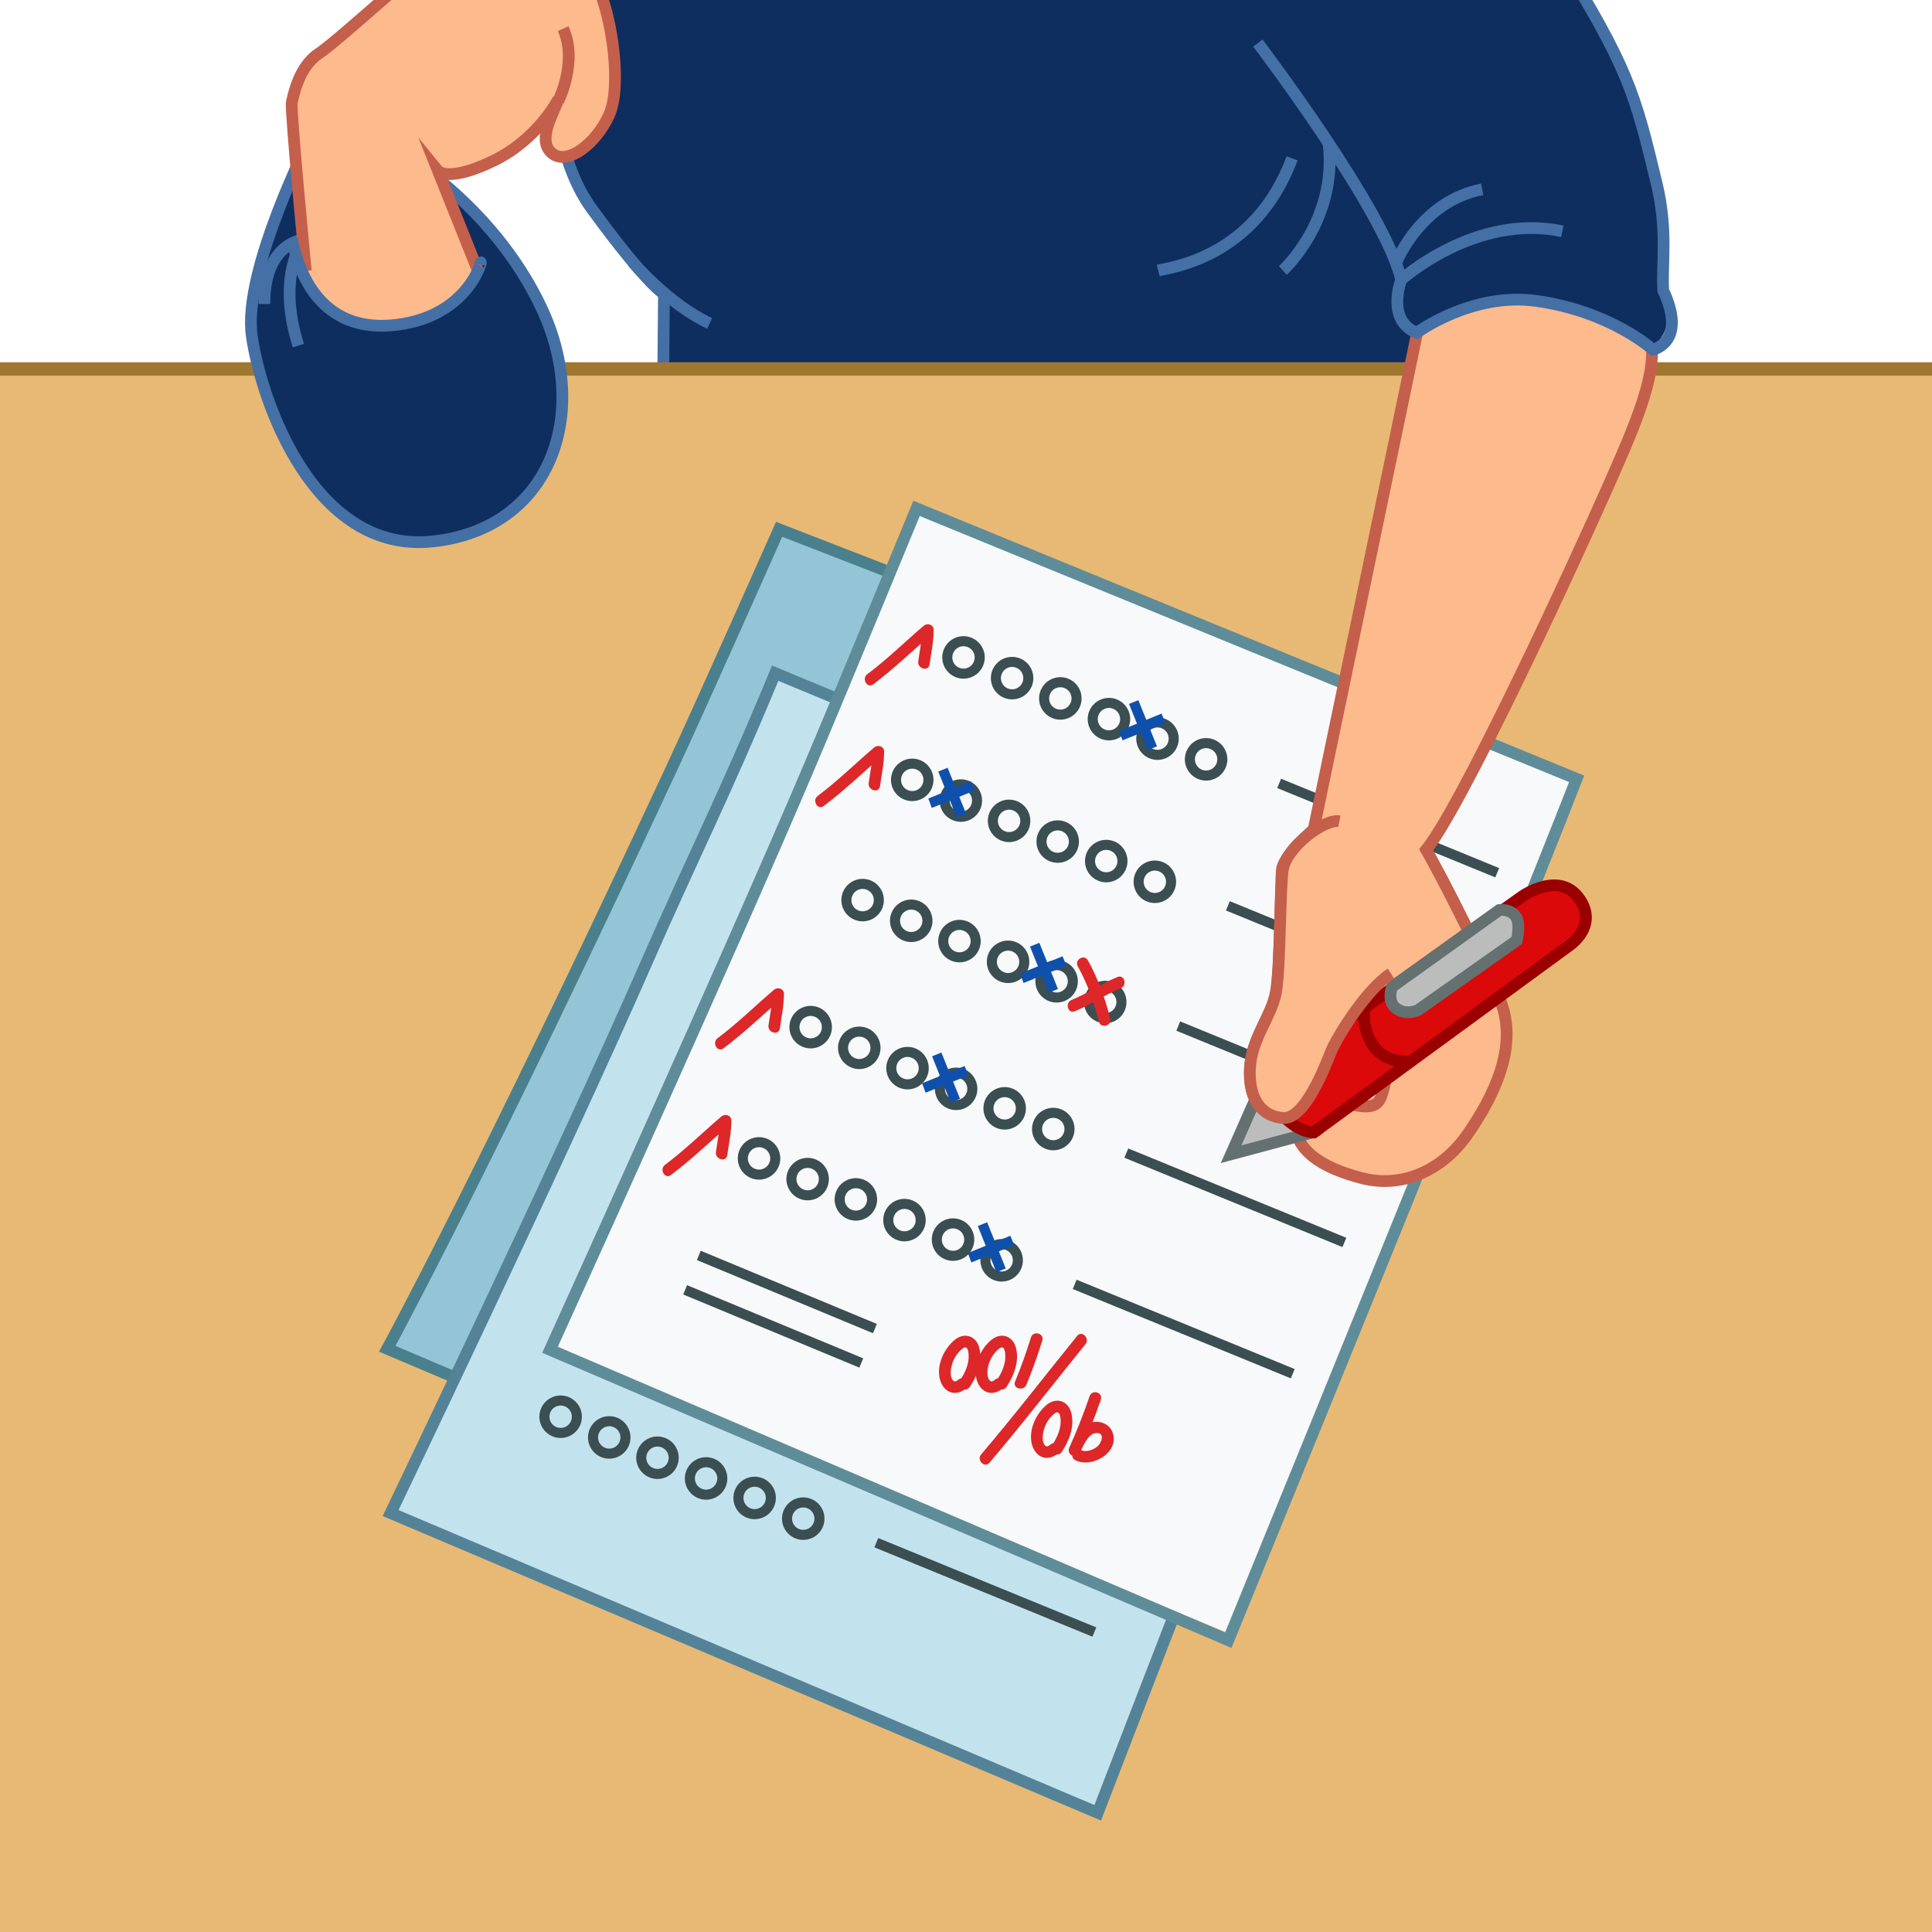 <?xml version="1.0" encoding="utf-8"?>
<!-- Generator: Adobe Illustrator 16.0.0, SVG Export Plug-In . SVG Version: 6.00 Build 0)  -->
<!DOCTYPE svg PUBLIC "-//W3C//DTD SVG 1.1//EN" "http://www.w3.org/Graphics/SVG/1.1/DTD/svg11.dtd">
<svg version="1.1" xmlns="http://www.w3.org/2000/svg" xmlns:xlink="http://www.w3.org/1999/xlink" x="0px" y="0px" width="288px"
	 height="288px" viewBox="0 0 288 288" enable-background="new 0 0 288 288" xml:space="preserve">
<symbol  id="New_Symbol" viewBox="-44.37 -8.744 88.988 6.682">
	<line fill="none" stroke="#3B4E51" stroke-width="1.5" stroke-miterlimit="10" x1="-44.37" y1="-6.041" x2="-9.228" y2="-6.041"/>
	<path fill="none" stroke="#3B4E51" stroke-width="1.5" stroke-miterlimit="10" d="M4.628-5.23c0-1.336-1.082-2.418-2.418-2.418
		S-0.208-6.566-0.208-5.23S0.874-2.812,2.21-2.812S4.628-3.895,4.628-5.23z"/>
	<path fill="none" stroke="#3B4E51" stroke-width="1.5" stroke-miterlimit="10" d="M12.507-5.339c0-1.335-1.083-2.418-2.418-2.418
		c-1.336,0-2.418,1.083-2.418,2.418S8.753-2.92,10.089-2.92C11.424-2.92,12.507-4.004,12.507-5.339z"/>
	<path fill="none" stroke="#3B4E51" stroke-width="1.5" stroke-miterlimit="10" d="M20.308-5.285c0-1.334-1.082-2.418-2.417-2.418
		c-1.336,0-2.418,1.084-2.418,2.418c0,1.336,1.082,2.419,2.418,2.419C19.226-2.866,20.308-3.949,20.308-5.285z"/>
	<path fill="none" stroke="#3B4E51" stroke-width="1.5" stroke-miterlimit="10" d="M28.187-5.393c0-1.336-1.082-2.418-2.418-2.418
		S23.35-6.729,23.35-5.393c0,1.335,1.083,2.418,2.419,2.418S28.187-4.058,28.187-5.393z"/>
	<path fill="none" stroke="#3B4E51" stroke-width="1.5" stroke-miterlimit="10" d="M35.99-5.468c0-1.335-1.082-2.419-2.418-2.419
		s-2.418,1.084-2.418,2.419s1.082,2.418,2.418,2.418S35.99-4.133,35.99-5.468z"/>
	<path fill="none" stroke="#3B4E51" stroke-width="1.5" stroke-miterlimit="10" d="M43.868-5.576c0-1.336-1.082-2.418-2.418-2.418
		c-1.335,0-2.419,1.082-2.419,2.418c0,1.335,1.084,2.418,2.419,2.418C42.786-3.158,43.868-4.241,43.868-5.576z"/>
</symbol>
<g id="body">
	<path fill="#0F2E60" d="M83.037-6.581c0,0-4.644,26.003,5.107,37.612s10.68,13.93,10.68,13.93v15.323l120.728,1.393
		c0,0,3.25-66.865-28.789-78.473S83.037-6.581,83.037-6.581z"/>
	<path fill="none" stroke="#4470A5" stroke-width="1.75" stroke-miterlimit="10" d="M94.347,39.121c0,0,5.406,6.304,11.442,9.09"/>
	<path fill="none" stroke="#4470A5" stroke-width="1.75" stroke-miterlimit="10" d="M172.653,40.317
		c1.857-0.464,14.395-1.857,19.967-16.716"/>
	<path fill="none" stroke="#4470A5" stroke-width="1.75" stroke-miterlimit="10" d="M191.228,40.317c0,0,8.211-7.397,6.818-19.006"
		/>
	<path fill="none" stroke="#4470A5" stroke-width="1.75" stroke-miterlimit="10" d="M83.037-6.581c0,0-3.816,25.356,5.107,37.612
		c8.492,11.662,10.832,12.771,10.832,12.771l-0.152,16.483l120.728,1.393c0,0,3.25-66.865-28.789-78.473S83.037-6.581,83.037-6.581z
		"/>
</g>
<g id="desk">
	<rect x="-3" y="55" fill="#E8B974" width="294" height="237"/>
	<rect x="-3" y="55" fill="none" stroke="#A0772E" stroke-width="2" stroke-miterlimit="10" width="294" height="237"/>
	<g>
		<path fill="#94C5D7" d="M57.811,200.857l103.681,44.223c0,0,39.16-101.709,43.959-111.525c4.797-9.812,7.973-16.877,7.973-16.877
			l-97.365-37.569c0,0-10.059,23.426-14.703,33.459C87.892,141.635,89.569,142.094,57.811,200.857z"/>
		<path fill="none" stroke="#4A808E" stroke-width="1.75" stroke-miterlimit="10" d="M57.727,201.062l103.765,44.018
			c0,0,39.16-101.709,43.959-111.525c4.797-9.812,7.973-16.877,7.973-16.877l-97.281-37.774c0,0-11.411,25.711-16.075,35.735
			C72.038,174.885,57.727,201.062,57.727,201.062z"/>
		<path fill="#C2E3EE" d="M58.227,225.549l105.406,44.682c0,0,39.16-101.711,43.957-111.523s7.973-16.877,7.973-16.877
			l-100.444-41.3c0,0-10.8,26.283-15.448,36.318C86.498,165.291,58.227,225.549,58.227,225.549z"/>
		
			<use xlink:href="#New_Symbol"  width="88.988" height="6.682" id="XMLID_2_" x="-44.37" y="-8.744" transform="matrix(-0.925 -0.379 -0.379 0.925 119.801 232.057)" overflow="visible"/>
		<path fill="none" stroke="#548398" stroke-width="1.75" stroke-miterlimit="10" d="M58.227,225.549l105.406,44.682
			c0,0,39.16-101.711,43.957-111.523s7.973-16.877,7.973-16.877l-100.006-41.48c-7.738,18.674-11.893,26.522-19.264,43.348
			C83.713,172.41,58.227,225.549,58.227,225.549z"/>
		<g>
			
				<line fill="none" stroke="#3B4E51" stroke-width="1.75" stroke-miterlimit="10" x1="164.629" y1="235.014" x2="86.844" y2="202.699"/>
			<path fill="#F7F9FB" d="M81.92,201.994l101.336,41.51c0,0,36.9-92.178,41.697-101.992c4.799-9.814,9.905-24.912,9.905-24.912
				L136.71,75.78c0,0-8.007,21.57-12.656,31.604C110.882,135.83,81.92,201.994,81.92,201.994z"/>
			<path fill="none" stroke="#5F8C99" stroke-width="1.75" stroke-miterlimit="10" d="M81.988,201.209L183.1,244.504
				c41.229-100.849,51.93-128.405,51.93-128.405l-98.403-40.315c0,0-10.885,26.438-15.781,37.991
				C108.615,142.635,81.988,201.209,81.988,201.209z"/>
		</g>
		
			<line fill="none" stroke="#3B4E51" stroke-width="1.5" stroke-miterlimit="10" x1="128.39" y1="203.179" x2="102.136" y2="192.272"/>
		
			<line fill="none" stroke="#3B4E51" stroke-width="1.5" stroke-miterlimit="10" x1="130.423" y1="198.048" x2="104.169" y2="187.142"/>
		
			<use xlink:href="#New_Symbol"  width="88.988" height="6.682" id="XMLID_1_" x="-44.37" y="-8.744" transform="matrix(-0.925 -0.379 -0.379 0.925 149.376 193.548)" overflow="visible"/>
		
			<use xlink:href="#New_Symbol"  width="88.988" height="6.682" x="-44.37" y="-8.744" transform="matrix(-0.925 -0.379 -0.379 0.925 157.073 173.98)" overflow="visible"/>
		
			<use xlink:href="#New_Symbol"  width="88.988" height="6.682" x="-44.37" y="-8.744" transform="matrix(-0.925 -0.379 -0.379 0.925 164.817 155.044)" overflow="visible"/>
		
			<use xlink:href="#New_Symbol"  width="88.988" height="6.682" x="-44.37" y="-8.744" transform="matrix(-0.925 -0.379 -0.379 0.925 172.214 137.121)" overflow="visible"/>
		
			<use xlink:href="#New_Symbol"  width="88.988" height="6.682" x="-44.37" y="-8.744" transform="matrix(-0.925 -0.379 -0.379 0.925 179.855 118.869)" overflow="visible"/>
	</g>
	<path fill="#203E5D" d="M184.098,211.66"/>
</g>
<g id="person">
	<path fill="#0F2E60" d="M46.354,20.351c0,0-10.215,19.966-8.822,29.718s9.287,32.504,26.932,30.646S88.145,61.677,80.715,45.89
		S58.891,22.208,58.891,22.208L46.354,20.351z"/>
	<path fill="none" stroke="#4470A5" stroke-width="1.75" stroke-miterlimit="10" d="M46.354,20.351c0,0-10.215,19.966-8.822,29.718
		s9.287,32.504,26.932,30.646S88.145,61.677,80.715,45.89S58.891,22.208,58.891,22.208L46.354,20.351z"/>
	<path fill="#FCBA8D" d="M212.123,45.425l-16.252,78.009c0,0,10.604,7.635,15.787,4.179c4.179-2.786,23.217-44.112,28.324-55.721
		c4.554-10.35,8.267-18.816,5.108-24.146C237.661,35.209,212.123,45.425,212.123,45.425z"/>
	<path fill="none" stroke="#4470A5" stroke-width="1.75" stroke-miterlimit="10" d="M45.353,35.67c0,0-4.259,5.141-0.878,15.848"/>
	<path fill="none" stroke="#4470A5" stroke-width="1.75" stroke-miterlimit="10" d="M45.449,35.67c0,0-6.046,0.28-6.046,9.649"/>
	<path fill="#FCBA8D" d="M65.285,25.459l5.911,14.776c0,0-2.5,7.199-12.351,8.466s-13.262-8.325-13.262-8.325
		S43.25,16.25,43.5,15.25s1-5.25,4-7.25S61.5-4.25,64-5.75S86.75-7,89-2.25s3.75,15.25,1.75,19.5s-6,7.25-8.25,5.75
		c-2.798-1.866,0.25-6.5,0.75-8.25c0,0-3,6-9.75,9.25S65.285,25.459,65.285,25.459z"/>
	<path fill="none" stroke="#C45F4B" stroke-width="1.75" stroke-miterlimit="10" d="M83.25,15c0,0,2.917-5.806,0.701-10.732"/>
	<path fill="#FCBA8D" d="M197.784,122.125c0,0-6.485,4.972-6.701,7.566s-0.216,14.483-0.864,18.158s-3.676,6.917-3.892,11.457
		s1.73,7.133,4.973,7.35s6.268-7.781,7.133-9.943s5.189-8.863,7.351-7.782s1.08,12.322-0.649,14.268s-7.133-1.297-8.214-1.081
		s-3.675,1.945-3.892,4.323c-0.458,5.025,3.414,7.461,9.251,8.974s12.104-0.861,15.994-6.481s8.045-12.868,5.451-19.569
		c-2.88-7.442-1.976-6.165-11.577-22.029L197.784,122.125z"/>
	<path fill="none" stroke="#C45F4B" stroke-width="1.75" stroke-miterlimit="10" d="M212.191,127.14
		c5.058-5.378,22.875-44.075,27.791-55.247c4.554-10.35,8.267-18.816,5.108-24.146c-7.43-12.537-32.968-2.321-32.968-2.321
		l-16.252,78.009"/>
	<path fill="none" stroke="#C45F4B" stroke-width="1.75" stroke-miterlimit="10" d="M45.583,40.376c0,0-2.333-24.126-2.083-25.126
		s1-5.25,4-7.25S61.5-4.25,64-5.75S86.75-7,89-2.25s3.75,15.25,1.75,19.5s-6,7.25-8.25,5.75c-2.798-1.866,0.25-6.5,0.75-8.25
		c0,0-3,6-9.75,9.25s-8.215,1.459-8.215,1.459l5.911,14.776"/>
	<path fill="none" stroke="#4470A5" stroke-width="1.75" stroke-miterlimit="10" d="M71.569,39.408
		c0.617-2.091-0.891,7.603-12.443,9.012C45.628,50.066,43.912,36.7,43.432,35.55"/>
	<path fill="none" stroke="#C45F4B" stroke-width="1.75" stroke-miterlimit="10" d="M196.326,123.184
		c-1.938,1.664-5.099,4.772-5.243,6.507c-0.216,2.594-0.216,14.483-0.864,18.158s-3.676,6.917-3.892,11.457s1.73,7.133,4.973,7.35
		s6.268-7.781,7.133-9.943s5.189-8.863,7.351-7.782s1.35,13.437-0.38,15.382s-7.9-1.248-8.981-1.032s-3.177,0.782-3.394,3.16
		c-0.458,5.025,4.146,7.67,9.983,9.183s11.895-0.966,15.785-6.586s7.521-12.973,4.928-19.674
		c-2.098-5.42-8.824-18.817-11.388-23.125"/>
	<path fill="#0F2E60" d="M187.513,6.421c0,0,19.037,25.074,21.359,35.29c0,0-2.32,6.036,2.322,7.894c0,0,8.519-6.535,18.108-5.107
		c11.116,1.655,16.717,7.429,16.717,7.429s4.515-2.402,1.662-9.146c0-2.853,1.015-8.223-0.733-15.464
		c-3.251-13.466-4.18-17.18-14.859-34.361s-15.787-21.824-15.787-21.824L187.513,6.421z"/>
	<path fill="none" stroke="#4470A5" stroke-width="1.75" stroke-miterlimit="10" d="M208.872,41.71c0,0,11.045-9.994,24.025-7.23"/>
	<path fill="none" stroke="#4470A5" stroke-width="1.75" stroke-miterlimit="10" d="M208.257,38.889c0,0,3.617-8.936,12.691-10.664"
		/>
	<path fill="none" stroke="#4470A5" stroke-width="1.75" stroke-miterlimit="10" d="M187.513,6.421c0,0,19.037,25.074,21.359,35.29
		c0,0-2.32,6.036,2.322,7.894c0,0,8.21-6.089,17.812-4.75c11.153,1.556,17.378,7.262,17.378,7.262s5.188-1.037,1.556-8.818
		c-0.259-3.891,0.725-8.872-0.992-15.982c-3.251-13.466-4.18-17.18-14.859-34.361s-15.787-21.824-15.787-21.824"/>
	<g>
		
			<line fill="none" stroke="#1050AD" stroke-width="1.5" stroke-miterlimit="10" x1="146.455" y1="182.483" x2="149.229" y2="189.369"/>
		<path fill="none" stroke="#1050AD" stroke-width="1.5" stroke-miterlimit="10" d="M144.536,187.488
			c0.395-0.144,6.359-2.586,6.359-2.586"/>
	</g>
	<g>
		
			<line fill="none" stroke="#1050AD" stroke-width="1.5" stroke-miterlimit="10" x1="139.635" y1="157.182" x2="142.409" y2="164.067"/>
		<path fill="none" stroke="#1050AD" stroke-width="1.5" stroke-miterlimit="10" d="M137.716,162.187
			c0.395-0.144,6.36-2.586,6.36-2.586"/>
	</g>
	<g>
		
			<line fill="none" stroke="#1050AD" stroke-width="1.5" stroke-miterlimit="10" x1="154.238" y1="140.826" x2="157.012" y2="147.712"/>
		<path fill="none" stroke="#1050AD" stroke-width="1.5" stroke-miterlimit="10" d="M152.319,145.831
			c0.395-0.144,6.359-2.586,6.359-2.586"/>
	</g>
	<g>
		
			<line fill="none" stroke="#1050AD" stroke-width="1.5" stroke-miterlimit="10" x1="140.56" y1="114.73" x2="143.333" y2="121.616"/>
		<path fill="none" stroke="#1050AD" stroke-width="1.5" stroke-miterlimit="10" d="M138.641,119.735
			c0.395-0.144,6.359-2.586,6.359-2.586"/>
	</g>
	<g>
		
			<line fill="none" stroke="#1050AD" stroke-width="1.5" stroke-miterlimit="10" x1="168.997" y1="104.651" x2="171.771" y2="111.537"/>
		<path fill="none" stroke="#1050AD" stroke-width="1.5" stroke-miterlimit="10" d="M167.078,109.656
			c0.395-0.144,6.359-2.586,6.359-2.586"/>
	</g>
	<g>
		<g>
			<path fill="#DE2729" d="M160.294,217.671c2.558,1.275,6.781-1.271,5.496-4.286c-0.611-1.434-2.444-1.746-3.697-1.161
				c-1.345,0.628-2.015,2.34-2.688,3.55c0.504,0.294,1.008,0.589,1.512,0.883c1.198-2.63,2.26-5.312,3.189-8.049
				c-0.562-0.155-1.125-0.31-1.688-0.465c-0.032,0.119-0.065,0.238-0.098,0.357c-0.298,1.09,1.391,1.553,1.688,0.465
				c0.032-0.119,0.065-0.238,0.098-0.357c0.3-1.098-1.328-1.524-1.688-0.465c-0.881,2.594-1.877,5.138-3.014,7.631
				c-0.458,1.007,0.952,1.887,1.512,0.883c0.523-0.939,1.198-2.928,2.455-3.027c1.399-0.111,0.828,1.405,0.312,1.899
				c-0.588,0.562-1.73,1.018-2.506,0.631C160.171,215.657,159.284,217.167,160.294,217.671L160.294,217.671z"/>
		</g>
	</g>
	<g>
		<g>
			<path fill="#DE2729" d="M147.501,218.041c4.911-5.772,9.536-11.776,14.305-17.665c0.703-0.869-0.527-2.115-1.238-1.238
				c-4.768,5.89-9.393,11.894-14.305,17.665C145.536,217.657,146.769,218.901,147.501,218.041L147.501,218.041z"/>
		</g>
	</g>
	<g>
		<g>
			<path fill="#DE2729" d="M153.007,206.414c0.896-2.155,1.665-4.354,2.367-6.58c0.341-1.079-1.349-1.537-1.688-0.465
				c-0.702,2.225-1.471,4.425-2.367,6.58C150.886,206.991,152.58,207.44,153.007,206.414L153.007,206.414z"/>
		</g>
	</g>
	<g>
		<g>
			<path fill="#DE2729" d="M150.034,206.747c1.11-1.661,1.918-3.765,1.427-5.771c-0.467-1.905-2.299-2.443-3.766-1.174
				c-1.47,1.272-2.52,3.467-2.197,5.437c0.33,2.015,2.038,3.129,3.824,1.865c0.913-0.646,0.04-2.165-0.883-1.512
				c-0.327,0.231-0.667,0.549-0.965,0.124c-0.344-0.49-0.314-1.198-0.225-1.756c0.177-1.104,0.819-2.279,1.728-2.946
				c0.982-0.723,0.926,1.269,0.844,1.814c-0.166,1.095-0.689,2.125-1.299,3.035C147.894,206.805,149.41,207.681,150.034,206.747
				L150.034,206.747z"/>
		</g>
	</g>
	<g>
		<g>
			<path fill="#DE2729" d="M144.566,206.746c1.11-1.66,1.919-3.764,1.428-5.77c-0.467-1.905-2.3-2.441-3.766-1.174
				c-1.47,1.272-2.519,3.467-2.197,5.437c0.329,2.015,2.038,3.129,3.824,1.866c0.914-0.646,0.041-2.164-0.883-1.512
				c-0.328,0.232-0.667,0.548-0.965,0.122c-0.343-0.49-0.314-1.197-0.225-1.755c0.178-1.104,0.819-2.279,1.728-2.946
				c0.983-0.722,0.927,1.268,0.845,1.813c-0.166,1.095-0.69,2.125-1.299,3.035C142.426,206.804,143.943,207.679,144.566,206.746
				L144.566,206.746z"/>
		</g>
	</g>
	<g>
		<g>
			<path fill="#DE2729" d="M158.279,216.431c1.11-1.66,1.918-3.764,1.427-5.77c-0.467-1.904-2.3-2.443-3.766-1.175
				c-1.47,1.272-2.519,3.467-2.196,5.438c0.329,2.015,2.036,3.127,3.823,1.865c0.914-0.646,0.041-2.164-0.883-1.512
				c-0.328,0.231-0.668,0.549-0.966,0.123c-0.343-0.489-0.313-1.198-0.224-1.755c0.178-1.104,0.818-2.28,1.728-2.947
				c0.981-0.722,0.926,1.27,0.844,1.814c-0.166,1.095-0.689,2.125-1.299,3.035C156.139,216.488,157.655,217.363,158.279,216.431
				L158.279,216.431z"/>
		</g>
	</g>
	<g>
		<g>
			<path fill="#DE2729" d="M160.213,150.745c2.372-0.96,4.471-2.46,6.839-3.42c1.032-0.418,0.581-2.111-0.465-1.688
				c-2.372,0.961-4.47,2.461-6.839,3.42C158.716,149.476,159.166,151.169,160.213,150.745L160.213,150.745z"/>
		</g>
	</g>
	<g>
		<g>
			<path fill="#DE2729" d="M160.664,144.044c1.44,2.598,2.413,5.38,3.152,8.25c0.281,1.093,1.969,0.629,1.688-0.465
				c-0.776-3.013-1.817-5.942-3.328-8.668C161.628,142.173,160.117,143.056,160.664,144.044L160.664,144.044z"/>
		</g>
	</g>
	<g>
		<g>
			<path fill="#DE2729" d="M108.411,172.194c0.249-1.714,0.606-3.403,0.614-5.142c0.004-0.81-0.935-1.097-1.494-0.619
				c-2.805,2.398-5.442,4.995-8.399,7.211c-0.892,0.668-0.021,2.188,0.883,1.512c3.079-2.308,5.833-4.988,8.753-7.484
				c-0.498-0.207-0.996-0.413-1.494-0.619c-0.007,1.582-0.326,3.117-0.552,4.677C106.564,172.833,108.25,173.308,108.411,172.194
				L108.411,172.194z"/>
		</g>
	</g>
	<g>
		<g>
			<path fill="#DE2729" d="M116.248,153.313c0.249-1.714,0.606-3.403,0.614-5.142c0.004-0.81-0.935-1.097-1.494-0.619
				c-2.805,2.398-5.442,4.995-8.399,7.211c-0.892,0.668-0.021,2.188,0.883,1.512c3.079-2.308,5.833-4.988,8.753-7.484
				c-0.498-0.207-0.996-0.413-1.494-0.619c-0.007,1.582-0.326,3.117-0.552,4.677C114.401,153.952,116.087,154.427,116.248,153.313
				L116.248,153.313z"/>
		</g>
	</g>
	<g>
		<g>
			<path fill="#DE2729" d="M131.182,117.192c0.249-1.714,0.606-3.404,0.614-5.142c0.004-0.809-0.935-1.097-1.494-0.619
				c-2.805,2.398-5.442,4.995-8.399,7.211c-0.892,0.668-0.021,2.188,0.883,1.511c3.079-2.307,5.833-4.988,8.753-7.484
				c-0.498-0.206-0.996-0.413-1.494-0.619c-0.007,1.582-0.326,3.117-0.552,4.677C129.335,117.831,131.021,118.306,131.182,117.192
				L131.182,117.192z"/>
		</g>
	</g>
	<g>
		<g>
			<path fill="#DE2729" d="M138.567,99.049c0.248-1.714,0.606-3.404,0.614-5.142c0.004-0.809-0.935-1.097-1.494-0.619
				c-2.805,2.398-5.442,4.995-8.399,7.211c-0.892,0.668-0.021,2.188,0.883,1.511c3.079-2.307,5.833-4.988,8.753-7.484
				c-0.498-0.206-0.996-0.413-1.494-0.619c-0.007,1.582-0.326,3.117-0.552,4.677C136.72,99.687,138.406,100.163,138.567,99.049
				L138.567,99.049z"/>
		</g>
	</g>
</g>
<g id="pen">
	<g>
		<path fill="#BBBCBC" d="M188.489,160.82c0.864-0.649,38.479-27.238,38.479-27.238s5.703-4.012,8.646,0.648
			c2.594,4.107-1.945,6.917-1.945,6.917l-37.83,27.67l-12.321,3.242L188.489,160.82z"/>
		<path fill="#DB0909" d="M195.839,168.818l37.83-27.67c0,0,4.539-2.81,1.945-6.917c-2.943-4.66-8.646-0.648-8.646-0.648
			s-37.614,26.588-38.479,27.238c0,0-0.133,2.114,2.379,5.07S195.839,168.818,195.839,168.818z"/>
		<path fill="none" stroke="#9B0000" stroke-width="1.75" stroke-miterlimit="10" d="M203.405,150.228c0,0-0.532,2.978,1.297,5.62
			c1.945,2.811,5.404,2.378,5.404,2.378"/>
		<line fill="none" stroke="#657070" stroke-miterlimit="10" x1="195.839" y1="168.818" x2="195.819" y2="168.823"/>
		<path fill="none" stroke="#9B0000" stroke-width="1.75" stroke-miterlimit="10" d="M188.489,160.82
			c0.864-0.649,38.479-27.238,38.479-27.238s5.703-4.012,8.646,0.648c2.594,4.107-1.945,6.917-1.945,6.917l-37.83,27.67"/>
		<polyline fill="none" stroke="#657070" stroke-width="1.75" stroke-miterlimit="10" points="195.594,168.824 183.518,172.061 
			188.489,160.82 		"/>
		<g>
			<path fill="#BBBCBC" d="M207.512,147.11c0,0-0.865,2.161,0.648,3.242s3.243,0.217,3.243,0.217l14.699-10.376
				c0,0,0.649-2.594-0.216-3.675s-2.378-0.865-2.378-0.865L207.512,147.11z"/>
			<path fill="none" stroke="#657070" stroke-width="1.75" stroke-miterlimit="10" d="M207.512,147.11c0,0-0.865,2.161,0.648,3.242
				s3.243,0.217,3.243,0.217l14.699-10.376c0,0,0.649-2.594-0.216-3.675s-2.378-0.865-2.378-0.865L207.512,147.11z"/>
		</g>
		<path fill="none" stroke="#9B0000" stroke-width="1.75" stroke-miterlimit="10" d="M188.551,160.554c0,0-0.194,2.381,2.317,5.337
			s4.971,2.928,4.971,2.928l0.911-0.663"/>
	</g>
</g>
<g id="thumb">
	<path fill="#FCBA8D" d="M197.434,122.717c0,0-5.847,5.646-6.062,8.24s-0.504,13.217-1.152,16.892s-3.676,6.917-3.892,11.457
		s1.73,7.133,4.973,7.35s6.268-7.781,7.133-9.943s4.431-10.507,6.592-9.426S197.434,122.717,197.434,122.717z"/>
	<path fill="none" stroke="#C45F4B" stroke-width="1.75" stroke-miterlimit="10" d="M199.658,122.43
		c-2.161-0.432-7.792,3.734-8.407,7.086c-0.47,2.561-0.384,14.659-1.032,18.333s-3.676,6.917-3.892,11.457s1.73,7.133,4.973,7.35
		s6.268-7.781,7.133-9.943c0.757-1.892,5.139-9.168,8.912-11.583"/>
</g>
</svg>
